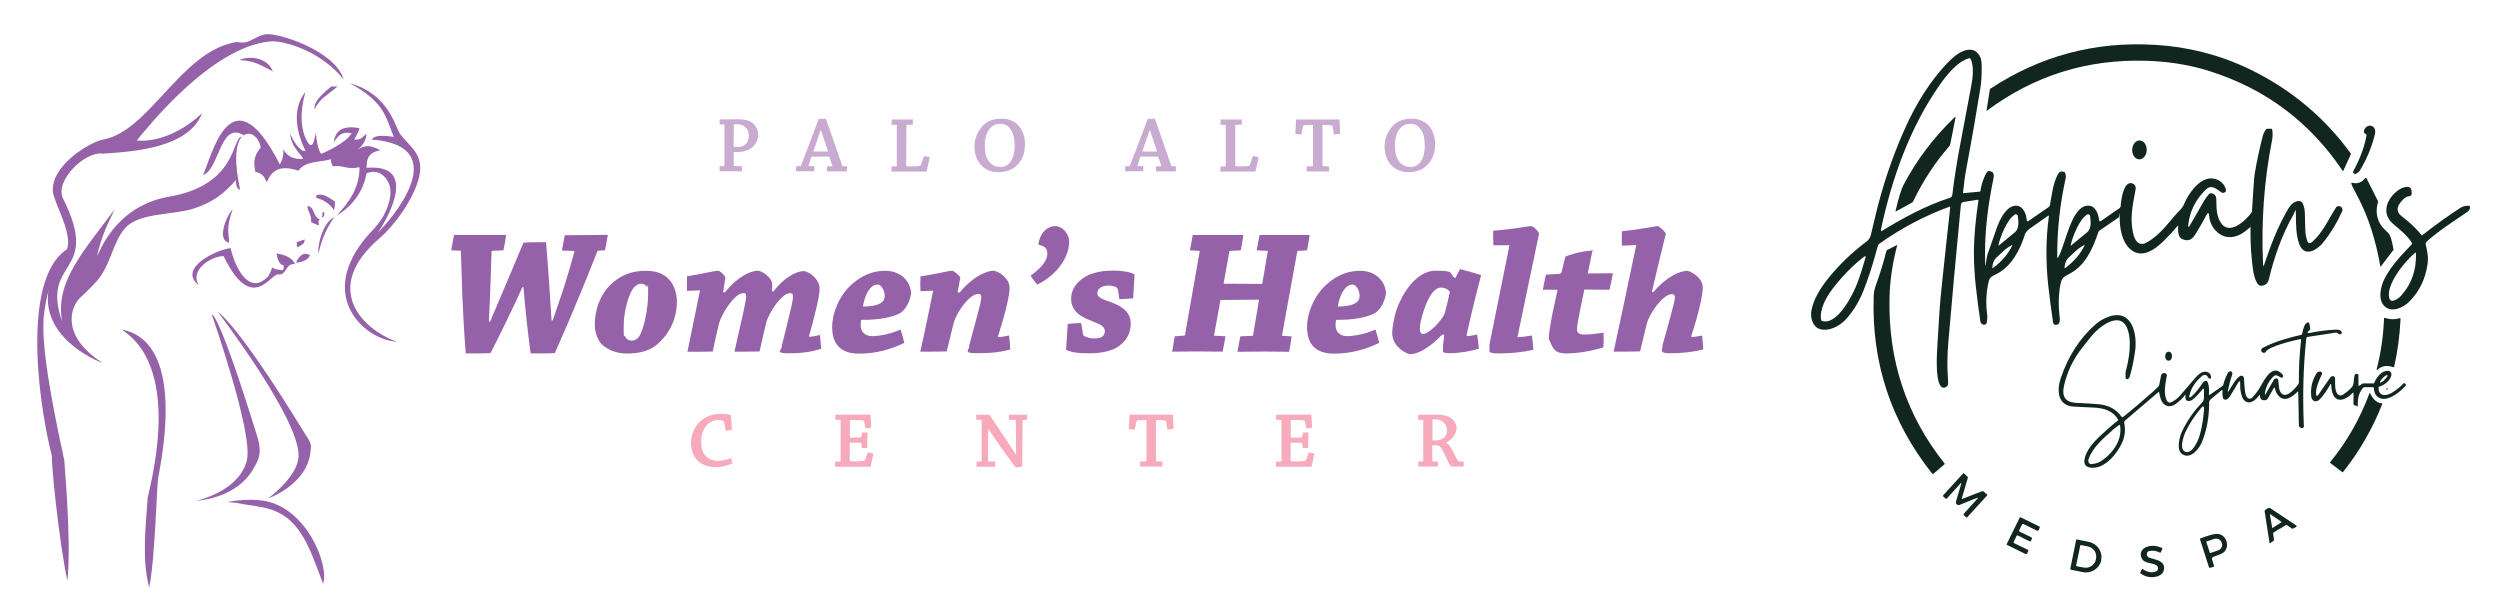 <?xml version="1.0" encoding="UTF-8"?>
<svg id="Layer_1" xmlns="http://www.w3.org/2000/svg" version="1.1" viewBox="0 0 2270 558">
  <!-- Generator: Adobe Illustrator 29.1.0, SVG Export Plug-In . SVG Version: 2.1.0 Build 142)  -->
  <defs>
    <style>
      .st0 {
        fill-rule: evenodd;
      }

      .st0, .st1 {
        fill: #9561a8;
      }

      .st2 {
        fill: #c9aad0;
      }

      .st3 {
        fill: #f7aabc;
      }

      .st4 {
        fill: #122620;
      }
    </style>
  </defs>
  <g>
    <path class="st4" d="M2127.5,155.2c0,.2-.2.2-.3,0-29.7-44.2-69.8-74.4-120.8-90.6-17.7-5.6-36.7-8.8-57.5-9.4-53.9-1.7-102.3,13.6-145.2,45.6h0l3.1-19.7c0-.3.2-.5.5-.6,45.2-29.7,94.8-43,148.8-39.8,35.6,2,68.8,11.7,99.4,28.8,31.9,17.7,58.1,41.1,79.1,70v.5l-7,15.3Z"/>
    <path class="st4" d="M2043.4,206.2c-5.6,4.7-10.8,8.8-18,9.1-10.8.5-18.9-9.7-19.5-19.4-.2-3-1.1-3.1-2.5-.5-3.3,6.1-6.7,12.2-10.5,18.1-3,4.7-7,5.9-12,3.3-3.3-1.7-3.4-7.8-3.1-11.4,0-.2,0-.3-.3-.3h-.3c-3,3.8-7.2,8.3-12.3,13.4-8,8-20.5,17.3-31.1,7.3-7.2-6.7-9.1-18.6-9.1-28s-.3-.8-.8-.5l-17.7,12.2c-.5.3-.8.8-.9,1.3-5.3,15.5-11.9,30.8-27.3,38.4-5,2.5-6.1,3.9-7.2,9.5-1.7,8.9-1.9,18.9-.5,30.3.3,2.8-.5,5.2-2,5.6l-.8.3c-1.4.5-2.8-.3-3.3-1.7v-.5c-1.6-10.2-3-21.3-4.4-33.6-2.3-21.4-2.2-42.3.6-62.8,0-.2,0-.3-.3-.5h-.3c-5.5,3.9-10.6,7.5-15.5,10.9-2.5,1.7-4.7,3.4-5.8,6.6-4.5,14.1-12.2,28.8-25.8,35.6-2.8,1.4-5.8,2.5-6.7,5.8-2.5,9.5-3.1,20-1.6,31.4.3,2.5,0,4.8-.6,7.3,0,.5-.5.9-.9,1.1-.9.5-1.7.5-2.8,0-.9-.5-1.7-1.4-1.9-2.5-3-20.6-6.1-43.4-5.9-64.1.2-13.8,1.6-29.1,4.1-45.6,0-.8-.2-1.1-.9-.9l-12.7,2c-1.3.2-2.2,1.3-2.3,2.5-4.4,44.8-8.1,86.4-11.4,124.8-1.1,12.2-1.1,24.1-.2,35.6.2,2.2,0,4.2-2.2,5.3-8.9,4.1-8.1-21.6-8.1-25.8s.8-16.6,2.2-38.9c.6-10.5,1.6-20.8,2.7-31.1,3.3-30.2,5.6-52.7,7.3-67.5,0-.6-.2-.9-.8-.6-22.5,8.3-43.8,19.5-63.8,33.8-.5.3-.9,1.3-1.4,2.8-4.5,16.7-8.9,30.2-13,40.2-4.2,10.3-9.7,19.1-16.4,26.1-5.3,5.6-15.3,10.9-23.4,8-6.3-2.2-8.3-10.5-7.3-16.3,1.9-10.8,8.6-21.1,15.2-29.4,10.2-12.7,21.9-23.9,35.3-33.9,1.7-1.3,3.1-3.6,3.6-5.9.8-3,2-8.8,4.1-17.2,6.4-27,15.2-53.1,26.3-78.1,10-22.7,24.4-46.7,42.7-64.2,6.9-6.7,20.5-14.5,26.4-1.4.6,1.4,1.1,4.5,1.1,9.2,0,7-.3,13.4-1.3,19.2-3,18.6-7,42.2-12.3,70.6-1.4,7-2.5,15-3.4,23.9q0,.3.3.3l15-1.4c.3,0,.5-.2.5-.5.8-5,2.2-10,4.5-14.7s3.4-3.8,6.1-2.7c.5.2.8.6,1.1,1.1.5,1.4.6,3,.2,4.8-5,23.9-7.7,46.7-7.7,68.4s.8,4.8,2.3.5c3.9-11.1,6.6-18.8,8.1-23.1,2.3-6.7,7.3-18.1,14.7-20.5,8.3-2.8,12.5,5.9,12.8,12.8,0,.5.5.9.9.9s.3,0,.5-.2l18.8-13c.5-.3.6-.8.8-1.3,1.7-8.9,2.7-19.7,7.2-28.1,1.4-2.7,3.4-3.3,5.9-2.2.5.2.8.6.9,1.1.5,1.7.6,3,.5,3.9-5.3,23.6-8,47.8-7.8,72.3,0,.9.2.9.8.2,6.6-10.9,11.7-46.6,27-47,6.9-.3,9.8,7.8,10.2,13.4,0,.5.5.8.8.8h.5l17.2-11.9c.6-.5,1.1-1.1,1.1-1.9.3-5,2.3-21.9,9.7-20.8,3.1.5,4.4,3.1,3.8,5.9-2.8,14.7-5.6,28-1.6,41.7,1.6,5.5,5.3,9.8,11.7,6.3,13.6-7.7,21.1-20.2,29.7-28.9,2.2-2.2,3.8-4.4,4.5-6.6,3.8-8.8,12.8-21.9,23.3-22.7,6.3-.5,12.3,3.4,14.2,9.2.8,2.2,0,3.4-1.9,3.9-.6,0-1.1,0-1.7-.3-4.8-3-9.1-8.1-14.8-2.3-8.9,8.9-14.1,19.2-15.5,31.1-.3,3,.2,3.3,1.7.6,5.6-9.7,9.8-17,12.7-22,1.3-2.2,2.8-4.2,4.7-6.3.3-.3.8-.5,1.3-.5,3.3.3,5,2.2,5,5.5.2,8.1,0,14.5,3.8,20.8,7.7,13.1,23.1-1.7,28.1-8.6.3-.5.5-.9.5-1.4,1.2-19.8,2-31.3,2.5-34.1,1.9-11.4,4.4-22.7,7.2-33.8.6-2.2,1.6-4.4,2.8-6.1.3-.5.9-.8,1.6-.8h3.4c.6,0,.9.3.9.8.5,3.3.5,6.7-.3,10.3-7.2,36.9-9.8,74.2-8,112,0,2,.5,2.2,1.1,0,6.1-18.1,11.3-31.7,20-47.5,2.7-4.8,5.6-9.7,11.4-10,1.4,0,2.8.8,3.4,2,1.2,2.7,2,5.6,2,8.9.5,12.8-.2,18.6,2.2,25.2.9,2.5,2.3,2.8,4.4,1.1,10-8.8,15.6-21.9,21.7-31.3.8-1.3,2.3-1.6,4.4-.8,0,0,.3.3.8.9.8,1.1.9,2.3.3,3.6-4.8,10.6-10.6,20-17.3,28.3-5.5,6.7-17,13.8-21.6,1.1-2.8-7.5-3-17.2-3-25.9s-.8-3.4-2.3-.6c-10.3,18-17.3,38-22.2,58.3-.9,4.2-3.6,6.3-7.8,6.1-.6,0-.9-.2-1.4-.6-4.7-4.2-5.6-16.4-6.3-22.7-1.1-10.6-1.4-20.8-1.2-30.5,0-.6-.3-.8-.8-.3h1.1ZM1708,208.5v1.1c0,.3.3.5.6.2,18.6-11.4,39.5-23,62.2-30.3,1.1-.3,1.7-1.4,2-3.1,1.4-12.5,3.9-28.9,7.8-49.1,5.3-28,8.4-44.2,9.2-48.8,1.6-8.1,2.7-18.3-.5-25-.3-.5-.6-.8-1.3-.6-10.9,2.8-21.1,16.1-27.3,25-26.7,38.4-43,84.4-52.8,130.5v.2ZM1815.3,222.6c4.5-3.6,9.2-7.5,14.1-11.6,4.2-3.4,3.4-9.7,2.8-14.8,0-1.1-1.1-1.7-2.2-1.6-.3,0-.5,0-.6.3-6.9,4.2-13,19.8-14.7,27.2-.2.9,0,1.1.8.5h-.2ZM1880.9,222.6c4.5-3.6,9.2-7.5,14.1-11.6,4.2-3.4,3.4-9.7,2.8-14.8,0-1.1-1.1-1.7-2.2-1.6-.3,0-.5,0-.6.3-6.9,4.2-13,19.8-14.7,27.2-.2.9,0,1.1.8.5h-.2ZM1826.7,222.7c-2.8,1.4-5.2,3.1-7.5,5.2-4.2,3.8-6.4,5.9-6.9,6.4-2,2.3-3.1,5.2-3.3,8.6,0,.6.2.8.8.3,7.5-5.5,13.3-12.2,17.3-20.2.3-.6,0-.6-.5-.5v.2ZM1892.3,222.7c-2.8,1.4-5.2,3.1-7.5,5.2-4.2,3.8-6.4,5.9-6.9,6.4-2,2.3-3.1,5.2-3.3,8.6,0,.6.2.8.8.3,7.5-5.5,13.3-12.2,17.3-20.2.3-.6,0-.6-.5-.5v.2ZM1694,233.8c0-.2.2-.3.2-.5,0-.3-.5-.6-.8-.6h-.3c-10.6,8.1-20.3,18-29.1,29.5-5.9,7.8-11.9,18.4-10.5,28.1,0,.5.5.9.9,1.1,14.1,4.4,28.4-24.5,32.2-34.7,2.7-7.3,5-14.8,7.2-22.5,0,0,0-.2.3-.5h-.2Z"/>
    <path class="st4" d="M1775,106.5c.5-.5.8-.5.6.3l-4.7,23.8c-.2.9-.6,1.9-1.3,2.5-13.1,15.2-23.8,31.7-32.3,49.5-.3.6-.8,1.1-1.3,1.4l-14.2,7.8c-.6.3-.8.2-.6-.5,2.8-11.9,5.2-19.4,6.9-22.8,12.2-23.4,28-44.1,46.9-62.2v.2Z"/>
    <path class="st4" d="M2148.6,122l-1.4-.9c-.6-.5-.9-1.3-.8-2,1.6-7.7,12.3-6.3,10,3-2.8,11.3-7.3,22.2-13.6,32.7-.6,1.1-1.9,2-3.6,3s-.6,0-1.2,0-1.4-.8-1.4-1.7,0-.5.2-.6c6.4-11.9,10.3-22.8,12-32.7,0-.3,0-.6-.3-.8l.2.2Z"/>
    <ellipse class="st4" cx="1942.6" cy="136.2" rx="8.6" ry="6.6" transform="translate(1759 2074.8) rotate(-88.6)"/>
    <path class="st4" d="M2135.6,165.9c4.7,1.3,8.6,0,11.9-4.1.3-.3.9-.5,1.2,0,0,0,.2.2.2.3l10.2,20.3c.3.5.3.9,0,1.6-2,7-1.2,13.6,2.2,19.5,1.9,3.1,4.7,5.6,7.5,8.4,2.3,2.3,3.8,10.8,4.5,14.5v.5l-11.7,15.3h-.2c-4.2-24.5-11.1-45.6-20.5-63.4-3.9-7.2-5.8-11.3-5.9-12,0-.6,0-.9.6-.8v-.2Z"/>
    <path class="st4" d="M2198.7,213.5c.2.2.5.3.8,0,11.6-9.1,23-17.3,34.4-24.7,2-1.3,4.4-2,6.9-2s1.9.8,1.9,1.9v.5c-.3,1.3-1.2,2.5-2.5,3.3-9.2,6.4-26.1,17-36.9,27-.6.6-.9,1.6-.8,2.3,1.6,6.4,2.7,12.5,1.6,18.9-2,12.8-7.3,23.8-16.1,32.8-5.8,6.1-17.8,11.6-24.1,3.1-4.5-5.9-2.2-16.4.9-22.8,6.1-12.3,15.2-21.6,25-31.9.3-.3.5-.9.2-1.4-4.7-7.5-11.4-12.2-17.7-17.8-10.6-9.7-4.4-23.3,5.6-30.2,2.2-1.6,4.7-2.5,7.3-2.8,2.5-.3,4.1.9,4.5,3.4v1.3c.6,2.3-.5,3.8-2.8,3.9-2.3.3-4.8,2.2-7.5,5.8-3.6,4.8-3.1,8.9,1.4,12.3,7.3,5.5,13.1,11.1,17.7,16.7l.2.3ZM2192.6,229.8c-9.2,7.7-26.9,29.4-23,41.4.5,1.4,2,2.3,3.4,1.9,3-.9,5.3-2.5,7.3-4.7,9.4-10.5,13.8-23.1,13.4-38,0-1.1-.5-1.3-1.2-.6h0Z"/>
    <path class="st4" d="M1722.6,222.9c-4.2,16.1-6.6,31.9-6.9,47.2-1.4,56.9,15.3,107.2,50,150.8.2.2.2.5,0,.6l-10.3,8.8c-.2.2-.6.2-.8,0h0c-37.5-47.2-55.3-100.9-53.3-161.1,0-3.4.8-6.9,1.9-10,3.8-10.3,6.9-20.5,9.5-30.8.2-.8.6-1.4,1.4-1.7l8.1-4.1c.3-.2.5,0,.5.3h-.2Z"/>
    <path class="st4" d="M1983.9,358.8c-2,2.8-4.8,5.3-8.1,7.8-5.3,4.1-11.1,2.5-13.6-3.6-.6-1.6-1.1-3.8-1.7-6.7,0-.5-.3-.6-.6-.3l-30.3,25.8c-.6.6-.9,1.4-.8,2.3,1.3,6.3.6,12.2-1.9,17.8-4.4,9.8-15.5,23.8-27.8,22.8-5.3-.3-7.3-3.1-6.3-8.1,1.6-7.7,7.8-14.7,13.1-19.8,5.8-5.5,11.4-10.5,17-14.8.3-.3.5-.8.2-1.1-4.5-8-12.8-10.3-21.7-10.8-12-.6-18.1-.9-18.3-.9-15.3-.8-15.5-15.2-11.9-25.9,6.6-19.5,16.9-35.8,31.1-48.4,3.8-3.4,8.1-5.9,13-7.5,20.8-6.9,25.5,16.3,23.4,31.3-1.3,8.8-2.8,16.6-5,23.6,0,.5-.3.8-.6,1.1-.8.9-1.6,1.1-2.3.8-.5-.3-.8-.6-.8-1.3-.2-2.8,0-4.7.2-5.9,2.8-10,6.1-27.8,1.1-39.4-6.9-15.6-25.5-.5-31.7,6.9-1.1,1.3-3.9,4.8-8.6,10.8-8.6,10.9-14.2,22.7-17,35.5-2,9.5,1.7,14.5,10.9,15,10.6.5,17.7.9,21.1,1.3,8.8.8,15.5,4.5,20.5,11.4.3.5.6.5,1.1.2,8-6.3,17.2-14.1,27.7-23.4,2.3-2.2,3.9-3.6,4.7-4.5.3-.3.5-.8.6-1.4l1.7-8.6c.2-1.1,1.3-2,2.5-2h.8c1.1,0,1.9.8,1.9,1.9v.3c-1.4,8.4-3.3,15.8,0,22.8.8,1.6,2.7,2.2,4.1,1.4h0c2.8-1.4,5.5-3.4,7.7-5.8,2.5-2.8,7.2-8.3,14.1-16.4,3.1-3.6,6.1-5.5,8.9-5.5s5.6,1.9,5.3,5.5c0,.6-.5.9-1.1.9s-.5,0-.6-.3c-.8-.6-1.3-1.1-1.3-1.4-.6-1.6-2.5-2.2-4.2-1.4-.3,0-.6.3-.9.6-5.9,5-9.7,10.6-11.3,16.9-.8,3,0,3.4,2.2,1.3,3.3-3.1,6.6-7.2,9.8-12.2.2-.3.5-.5.8-.8,1.9-1.4,3.1-1.1,3.8.9.9,2.8,1.3,6.3.9,10.6,0,.2,0,.5.3.5h.3l11.6-8c.5-.3.8-.8.9-1.4.9-3.6,2.2-6.9,3.8-10,.9-1.7,1.9-2.3,3-2s1.6,1.6,1.3,2.8h0c-1.9,5.6-3.1,10.5-3.9,14.4-.3,1.7,0,1.9.9.3,2.5-3.8,6.4-11.4,10.2-13.3,1.1-.6,2.5-.2,3.1.9,0,.3.2.6.3.9.6,7.7.5,14.8,3,17.8,1.1,1.3,3,1.4,4.2.3h0c1.9-1.9,3.8-4.1,5.5-6.6,4.5-6.4,12-26.1,22.2-14.8.6.8.8,1.4.6,2.2-.2.6-.8.9-1.4.8h-.3l-3.1-1.7c-1.2-.8-2.8-.5-3.8.5-4.2,4.1-6.9,9.1-7.8,15-.3,2,0,2.2,1.1.3l7-12.3c.3-.5.6-.8,1.1-.9,1.9-.6,2.8,0,3,2.3.3,4.2.6,7,1.2,8.4,3.9,10.2,14.1-1.6,16.9-5.8.3-.5.5-.9.5-1.4-.2-12.2.5-25,2-38.6,0-.6-.2-.8-.8-.8-6.1,1.3-28.8,6.6-31.3,11.6-.2.5-.6.6-1.1.8-.9,0-1.7,0-2-.3-1.1-.8-1.4-2.2-.6-3.3.2-.3.5-.6.9-.8,10.9-5.8,23.3-9.1,35-11.9.5,0,.9-.5.9-.9.6-3.1,2-10.6,5.6-10.3.6,0,.9.5.9.9l.8,4.8c0,.6,0,1.1-.6,1.4-.8.5-1.1.8-1.2.9-1.1,1.4-.8,1.9.9,1.6,8.3-1.7,16.4-2.8,24.7-3.1,2.5,0,4.2.6,4.8,2.3.2.5,0,.9-.3,1.4-.8.9-2,.8-3.4-.5-.5-.3-.9-.5-1.6-.5l-25.5,3.9c-.8,0-1.4.8-1.4,1.6-2.7,24.8-3.4,51.4-2.2,79.4,0,1.4-.6,2-2,1.7h-.3c-1.2-.3-2.2-1.3-2.2-2.2l-.6-30.6c0-.5-.2-.5-.5-.2-5.2,5-12.2,10.3-18,3.1-1.4-1.7-2.3-3.9-2.7-6.3,0-.3-.3-.5-.6-.5s-.3,0-.3.3l-5.8,10c-.3.5-.9.9-1.6,1.1-3.4.6-5.3-.6-5.2-4.1,0-.6-.2-.8-.6-.3-2.3,2.7-3.8,4.2-4.4,4.5-4.5,3.6-9.4,2.2-11.3-3.1-1.4-4.1-1.9-7.8-1.7-11.1.2-3.8-.6-4.1-2.5-.8,0,.3-2.3,4.1-6.7,11.3-.9,1.4-1.9,2.5-3.1,3-1.3.6-2.8,0-3.4-1.3v-.5c-.5-2.2-.6-4.2-.3-6.1,0-.3,0-.5-.5-.6h-.3l-10,8.4c-.9.8-1.4,1.9-1.4,3.1,0,12.8-2,24.7-6.6,35.8-2.5,6.3-10.8,16.4-18.3,10.5-5-3.9-2-15.3.2-20,4.7-10,10.8-18.8,18-26.1,1.4-1.4,2-3.1,2-5v-6.4c0-1.9-.6-2-1.7-.6-5.2,6.4-8.8,9.8-11.3,10.2-2.5.3-3.8-.8-3.8-3.3v-1.6c0-.9-.3-.9-.8-.3h.3ZM1984.4,410.2c5.9,2.3,11.3-9.5,12.7-14.2,2.2-7.2,3.4-15,4.1-23.6.2-2,0-3.1-.5-3.4-.5-.2-1.4.5-2.7,2.2-5.5,6.7-9.8,13.3-13.1,20-2.2,4.4-6.6,16.7-.6,19.1h.2ZM1918.1,390.7c-8.9,7.8-18.1,15.8-21.7,26.3-.6,1.9-.2,3.3,1.4,4.2.5.3,1.4.3,2.8,0,3-.3,5.8-1.4,8.3-3.3,10.2-7,18.3-19.1,16.1-31.6,0-.3-.3-.5-.6-.5h-.2c-1.9,1.4-3.9,3-6.1,4.7v.2Z"/>
    <path class="st4" d="M2173,333.4c-5.5-2-10.2-1.3-14.2,2.3-.2.2-.6.2-.8,0,0,0-.2-.3,0-.5,3.9-15,6.1-30.3,6.7-45.9,0-.6.3-.8.9-.6,4.4,1.4,8.8,1.6,13,.3.8-.2,1.1,0,1.1.8-.8,15.8-2.8,30.2-5.8,43.1,0,.5-.3.6-.8.5h-.2Z"/>
    <ellipse class="st4" cx="1969" cy="323.4" rx="4.1" ry="3.1" transform="translate(1584 2281.3) rotate(-88.2)"/>
    <path class="st4" d="M2142.3,350.2l2.3-1.6c.5-.3.9-.5,1.6-.5h8.8c.5,0,.8-.2.9-.6,2-5,6.6-11.3,12.8-10.8,1.4,0,2.5,1.3,2.7,2.7.3,5.5-6.3,10.2-10.9,11.6-.6,0-.8.5-.8,1.1,0,8.3,7.2,7.5,12.2,4.5,4.1-2.5,7.5-5.3,10.5-8.4.3-.5.8-.5,1.2,0l.5.3c.5.3.6,1.1.3,1.6h0c-4.7,5.3-14.2,13.4-21.7,11.9-4.5-.9-6.9-4.1-7.2-9.5,0-.6-.3-.9-.9-.9h-8c-.3,0-.8.2-.9.5-3.3,3.8-4.8,8.3-4.8,14.1s-.6,1.7-1.9,2h-.9c-.6-.2-1.1-.8-1.1-1.4v-9.7c0-.8-.3-.9-.8-.3-9.7,9.8-18.9,8.3-19.4-7,0-1.4-.5-1.6-1.1-.3-2.8,4.7-5.6,9.4-9.4,13.1-3.3,3.3-7.2,1.9-7.7-2.7-.8-7.5.8-14.4,4.8-20.9.6-1.1,1.6-1.6,2.8-1.6h.6c.9,0,1.7.8,1.7,1.7s0,.5-.2.8c-2.5,5.2-5.8,12.7-5.3,17.8.2,2.2.9,2.3,2.2.6l10.9-15.8c.2-.3.5-.5.8-.6,2.3-.9,3.4,0,3.4,2.5,0,3.9-.5,10.3,2.2,13.4,1.2,1.4,3.3,1.7,4.8.6,2.7-1.7,9.4-6.4,9.7-10.2.2-3,.5-5.3.9-7.3.2-.9.8-1.4,1.7-1.4h.5c.8,0,1.4.6,1.4,1.4h0v8.8c0,.6.3.8.8.5l-.2.2ZM2161.1,347.3c.5.5,2.3-.6,4.1-2.5,1.9-1.9,3-3.6,2.5-4.1s-2.3.6-4.1,2.5c-1.9,1.9-3,3.6-2.5,4.1Z"/>
    <path class="st4" d="M2167.6,352.6c.6-.3.8,0,.5.5-.2.3-.3.5-.6.6-.8.5-1.1.3-.6-.5,0-.2.3-.3.8-.6Z"/>
    <path class="st4" d="M2161.9,366.2h.5c.8,0,.9.3.6.9-8.8,22.2-20.6,42.8-35.6,61.6-.2.2-.5.3-.6,0l-10.9-8.3c-.3-.2-.3-.6,0-.9h0c15.2-18.6,27-39.4,35.5-62.2.3-.6.5-.6.8,0,2.5,5.2,5.6,8.1,9.4,8.8h.6l-.2.2Z"/>
    <path class="st4" d="M1781.5,452.9s.3.2.6,0c10.8-4.2,16.6-6.6,17.3-6.7.8-.3,1.3-.3,1.6,0l3.1,2.7c.5.5.5.8,0,1.2l-17.7,19.4c-.3.5-.9.5-1.4,0h0l-1.7-1.6c-.5-.5-.5-1.1,0-1.6l12.3-13.6c.6-.8.6-.9-.3-.6-.5,0-5.8,2.2-15.9,6.3-.5.2-.9.3-1.3.2-.5,0-.8-.3-1.3-.6-.5-.3-.6-.8-.8-1.2v-1.2c3.1-10.5,4.7-15.9,4.8-16.4.2-.9,0-.9-.6-.3l-12.3,13.6c-.5.5-1.1.5-1.6,0l-1.7-1.6c-.5-.3-.5-.9,0-1.4h0l17.7-19.4c.5-.5.9-.5,1.3,0l3,2.8c.3.3.3.8,0,1.6-.2.8-1.9,6.7-5.2,17.8v.8Z"/>
    <path class="st4" d="M2069.8,480.1c-2.8,1.7-4.5,3-5.3,3.4-.5.3-.6.8-.5,1.2l.8,5.2c0,.5,0,.9-.5,1.2l-2.7,1.9c-.3.2-.8,0-.9,0v-.3l-4.4-28.3c0-.6,0-.9.5-1.4.5-.3.9-.6,1.4-.9s.9-.6,1.6-.8c.5-.3.9-.2,1.4,0l23.9,15.9c.3.2.3.6.2.9l-.2.2-2.8,1.6c-.5.3-.9.3-1.2,0l-4.4-3c-.5-.3-.9-.3-1.4,0-.8.5-2.5,1.6-5.3,3.3l-.2-.2ZM2062.8,478.8c0,.3.3.5.6.5h.2l7.8-5c.2,0,.3-.5,0-.6h0l-9.7-6.6h-.6v.3l2,11.6-.3-.2Z"/>
    <path class="st4" d="M1844.7,489.9c-.3.6-.5.9-.5,1.1-.3.5-.8.6-1.4.5l-10.6-5.3c-.5-.2-.8,0-1.1.3l-2.7,5.5c-.2.3,0,.8.3,1.1h0l12.5,6.1c.5.3.6.6.5,1.2l-1.1,2.2c-.3.6-.6.6-1.3.5l-16.9-8.3c-.3,0-.5-.5-.3-.8.9-1.9,2.8-5.8,5.9-12s5-10.3,5.9-12c0-.3.5-.5.8-.3l16.9,8.3c.6.3.6.6.5,1.2l-1.1,2.2c-.3.6-.6.6-1.3.5l-12.5-6.1c-.3-.2-.8,0-1.1.3h0l-2.7,5.5c-.2.5,0,.8.3,1.1l10.8,5.2c.5.3.6.6.5,1.2,0,0-.2.5-.5,1.1v-.2Z"/>
    <path class="st4" d="M2008.4,507.6l1.9,5.9c.2.6,0,1.1-.6,1.2l-2.7.8c-.6.2-1.1,0-1.3-.6l-8.1-25.2c0-.3,0-.8.5-.9,4.2-1.4,12.2-4.7,16.6-3.9,7.5,1.6,10.3,12.3,3.9,17-.8.6-2.5,1.4-4.8,2.2-2.7.9-4.4,1.6-5,2.2-.5.3-.5.6-.3,1.1v.2ZM2003.4,492.3l3.1,9.5c0,.3.3.5.6.3h0l6.6-2.2c3-.9,4.7-3.9,3.8-6.6h0l-.3-.8c-.9-2.7-3.9-4.1-6.9-3.1h0l-6.6,2.2c-.3,0-.5.3-.3.6Z"/>
    <path class="st4" d="M1885,490.4c0-.3.5-.6.8-.6l10.8,2.2c7.7,1.6,12.7,8.8,11.3,16.1v.9c-1.7,7.3-9.1,12-16.7,10.5h0l-10.8-2.2c-.3,0-.6-.5-.6-.8h0l5.3-26.1ZM1888.9,495.4l-3.8,18.1c0,.3,0,.6.5.6l6.1,1.2c5.3,1.1,10.3-2.2,11.4-7.3h0v-.6c1.3-5.2-2.2-10.2-7.5-11.3l-6.1-1.2c-.3,0-.6,0-.6.5h0Z"/>
    <path class="st4" d="M1949.4,504.3c.5,1.1,1.3,1.9,2.7,2.3,5.6,1.7,13.9,2.7,12.8,10.3-.5,3.3-2.5,5.3-5.9,6.4-5.3,1.6-10.5.8-15.2-2.5-.5-.3-.5-.8-.3-1.2l1.3-2.7c.2-.3.5-.5.8-.3h0c3.3,2.8,8.9,4.1,12.5,2,1.3-.8,1.7-2.3,1.3-3.6-2.2-4.7-11.7-2.3-14.5-7.7-2.7-4.8-.2-9.4,4.8-10.9,4.4-1.4,8.9-.9,13.4,1.2.5.2.5.6.3.9l-1.4,3c-.2.3-.6.5-.9.3h0c-3.1-1.7-6.4-2.2-9.8-1.4-1.4.3-2.3,1.9-1.9,3.3v.3l.2.2Z"/>
  </g>
  <g>
    <path class="st0" d="M285.6,99.4c4.1-9.8,13.5-14.3,20.9-20.9h-5.6c-6.1,4.9-16.8,13.6-15.2,20.9ZM287.2,177.3v2.4c7.3,1.8,12.5,5.7,16,11.2.8-2.1,1-4.9.8-8-4.5-2.6-10.1-8-16.9-5.6h0ZM289.6,204.6c0-3.5-1.2-3.7.8-5.6-6.3-1.5-4.3-11.2-11.2-12,0,5.9,4.2,7.6,3.2,14.4,2,1.4,4.5,2.5,7.2,3.2h0ZM208,220.3c0-8.8-3.2-12.1,3.2-30.1-4.9,4.4-15.1,27.9-3.2,30.1ZM292.8,192.5c.1,2,.1,3.9-.8,4.8,2.3.8,4-5.2.8-4.8ZM276.7,217.4c-2.4.8-4.8,1.6-7.2,2.4-.1,2-.1,3.9.8,4.8,2.7-1.9,6.4-2.7,6.4-7.2h0ZM268.7,238.4c4.2.1,11.1-2.1,12.8-6.6-5.1-3.2-9.2-.7-12.8,6.6ZM214.1,163.6c.2,4,.6,7.9,4,8.8-2.4-11-7.5-37.2,1.4-48.4-9.2,1.1-3.7,44.5-67.2,54.8-48.3,9.1-62,50.7-64.2,53.8,3.8-17.8,9.9-29.7,16-42.5-28.9,38.9-54.5,66.4-47.6,102.1-20.4-57.7,35.9-41.7.8-111.8-8-16.1,19.7-43.4,36.4-40.9,29.9-2,77.7-5.5,89.9-36.9-19.9,19.2-43.9,26.8-59.4,24.9,8.2-9.7,66.8-84.9,121.2-89.9,12.1-1.1,46.2,8.8,66.6,34.5-7.6-26.3-60.7-43-71.4-40.9-6.4,1.2-11.9,5.9-17.7,7.2-3.6.8-6.4-.6-9.6,0-49.4,9.1-77.9,80.8-119.6,88.3-11.4,2.1-46.2,22.3-45.8,46.2.2,10.7,21.2,42.8,11.3,56.5-49.7,69,33.6,100.6,33.8,100-38-24.3-29.5-51-19.4-59.9,4.6-4.1,9.4-9,13.7-13.6,13.2-14.5,15-36.3,26.5-49,12.9-14.2,43.8-11.4,62.6-17.7,16-5.3,26.5-12.7,37.7-25.7h0ZM217.3,54.5c9,.9,12.9.4,30.5,10.4-5-12.9-21.5-14.5-30.5-10.4ZM362.6,120.3c-3.8-5.7-10.4-35.4-44.9-44.6,33.5,17.5,33.3,34.5,40,48.6-5.8-.8-17.6-2.6-20.1,2.4,77.5,6,14.2,76.5,5.6,84.3,8.8-12.4,37.3-62.8-10.4-58.6.6-3-1.7-13.8,12.7-15.9-11-6-14.9-3.7-20.7-.9,5.8-4.3,7.6-9,7.9-14.2-4.5,3.9-4.5,5.5-11.1,5.4,1.6-3.4,4-6.7,4.8-10.4-14.9-2.8-22.1,1.9-23.3,12.8,4.2-6.2,6.6-9.9,16.2-8.3-4.5,8.4-22.6,16.7-27.5,18.8-3.1-2.6-4.6-13.8-5-19-2,8.6-2.4,11.8-5.4,10.9-3.8-3.4-12.4-19.5-4-48.2-16.3,20.6-2.9,47.2,0,53.8-5.5.7-11.4-10.1-13.9-15.6,1,13.3,12.2,20.1,11.5,22.8-6.7,0-13.2-.8-17.9-8.9,1,4.4-1.1,10.8-3,13.8-45-88.3-62.7-3.8-69.8,9.6,15-4.8,15.5-49.4,36.9-36.1,8.9-5.2,15.2,5.9,15.5,11.2-7.6,9.4-5.8,14.6-5,21.8,5,1.7,7.7,2.6,10.4,9.6,1.7-2,5.3-18.7,28.9-10.4,6.2-9,18.4-7.4,29.7-10.4-.5,3.1.7,4.7,1.6,6.4,9.8-1.4,12.4,3.5,24.1.8.4,18.9-10.6,33.2-20.9,44.1,20.4-12.2,25.9-29.9,27.3-38.5,12.2-5.4,21.5,5.9,21.7,16.1.2,12.7-6.9,25.9-15.2,34.5-55,56.5-11,100,20.9,102.3-32.4-11.8-67.5-49-16.1-93.5,14.6-12.6,30.8-35.2,36.1-54.6,6.2-22.8-9.9-30-17.7-41.7h0ZM289.1,230.3c2.4-9.6,5-19.4,14.2-32.9-9.5,4.3-15.1,23.5-14.2,32.9ZM251.1,230.2c.7,4.8,2.9,11,6.4,10.4,0,2.1.5,4.7-1.6,4.8-2.4-1.1-5.3.2-8.7-2.6-1,2.5-1.5,4.5-3.5,7.9-18.1,19.2-30.8-9.6-34.3-25.4-12.5,1.3-48.6,18.2-28.9,33.7-8.5-13.3,10.4-26.2,22.5-26.5,26.9,55.7,44.3,12.1,50.6,16.9,7.3-.7,5.6-10.5,14.4-9.6-2.9-5.9-9.1-8.5-16.9-9.6h0Z"/>
    <path class="st0" d="M192.2,285.7s4.9-7.1,41.3,110.3c5,16.2,1.1,21.9-4.1,30.7-15.6,26.4-51.2,28-51.2,28,0,0,39.1-8.3,46-36.9,5.9-24.5-31.9-132.1-31.9-132.1h0Z"/>
    <path class="st0" d="M198.1,283.4s17.4,10.4,76.5,106.7c7.7,12.6,8.2,11.4,7.5,19-2.6,31.1-38.8,43.5-38.8,43.5,0,0,27.1-19.3,27.8-38.4,1.3-33.4-73.1-130.7-73.1-130.7h0Z"/>
    <path class="st0" d="M135.5,533.4c-6.9-25.7-3.1-55.5-1.5-80.2-1-2.4,35-116.2-23.6-154,63.2,11.9,32.4,133.8,33.2,135.6-1.3,5.2-2.6,71.3-8.1,98.6h0Z"/>
    <path class="st0" d="M61.2,527.4c4-37.7-3.4-112.1-2.7-108.8-11.3-52.3-22.5-109.3-18.2-135.9,2.2-13.8,3.7-25.4,12-29.6-.3-15.3,9.3-16.3,11.2-28.3-42.9,22.4-30.7,132.6-16.3,189.7-1,2.3,5.9,74.9,14,112.9h0Z"/>
    <path class="st0" d="M234.6,460c36.8,5.1,45.1,34,58.8,70.1,5.8-17.5-15.8-70.1-54.7-75.5-6.4-.9-17.6-1.6-32.8,1.3,13,.6,4.3.6,28.8,4h0Z"/>
  </g>
  <g>
    <path class="st2" d="M653.4,113.1c0-1.5,0-3.1,0-4.6,4.1,0,9.4-.2,14.3-.2s7.5,0,11.3,1.2c6,1.8,9.5,7.4,9.5,12.9s-3.9,11.5-8.9,13.6c-2.9,1.4-7,2-10.2,2s-2.6,0-3.2,0v12.8c0,0,7.4.1,7.4.1,0,1.4,0,3.1,0,4.6h-20.2c0-1.4,0-3.1,0-4.5l4.1-.2c.2,0,.3-.1.3-.3v-37.4l-4.6-.2h0ZM666.3,132.9c.2.6,1.7.6,3.3.6,2.4,0,4.9-.6,6.5-1.9,2.7-1.8,3.8-5,3.8-8.4,0-6.5-4.2-10.4-10.5-10.4s-2.7,0-3.1.2l-.2,19.9Z"/>
    <path class="st2" d="M726.9,150.9c.2,0,.4-.1.4-.4,4.8-12.4,11.4-30.1,16.1-42.5,1,0,3.3-.2,6.5-.2,4.6,12.7,10.6,30.5,15,43.1h4.1c0,1.7,0,3.2,0,4.7h-18.1c0-1.5,0-3.1,0-4.5l4.8-.2c.1,0,.3-.2.1-.4-.8-2.4-1.9-5.7-2.8-8,0-.2-.2-.3-.4-.3h-15.8c-.9,2.8-2,6-2.8,8.6h5.4c0,1.7,0,3.2,0,4.7h-16.5c0-1.5,0-3.1,0-4.5l3.7-.2h0ZM745.1,118.3c-2.1,6-4.5,13.1-6.5,18.9,0,.3,0,.4.2.4h13.1c-2-5.8-4.4-13.1-6.4-19.4h-.4Z"/>
    <path class="st2" d="M809.5,113.1c0-1.4,0-3.1.2-4.6h19.2c0,1.4,0,3.1-.1,4.7l-5.6.2c-.1,0-.2,0-.2.3l-.2,35.9c0,1.3,0,1.5,3.2,1.5,5.8,0,8.1-.2,9.2-.4.6-.2,1-.6,1.2-1.4l2.6-7.6c1.8.3,3.6.6,5.2,1.1-.8,4.1-1.9,8.8-2.9,13-3.5,0-12.7,0-22.6,0s-6.5,0-9.2,0c0-1.5,0-3.1.1-4.6l4.4-.2c.2,0,.3-.1.3-.3v-37.3l-4.8-.2h0Z"/>
    <path class="st2" d="M906.6,156.4c-6.4,0-11.8-2.4-15.3-6-4.2-4.3-6.5-10.2-6.5-17.9s4.7-17,10.4-20.8c4.4-2.8,8.9-4,14.1-4s8.7,1.2,12.4,3.6c5.4,3.6,9,11,9,19.4s-2.5,14.7-7.5,19.6c-4.1,3.9-9.3,6-16.4,6h0,0ZM908,151.7c3.4,0,6.5-1.1,8.8-3.9,2.7-3.3,4.5-8.3,4.5-15.5s-1.5-11.9-4.2-15.5c-2.2-3-5.2-4.4-8.9-4.4s-6.5,1.2-8.7,3.5c-2.9,2.9-5.3,8.3-5.3,15.9s1.3,12.2,4.6,15.8c2.5,2.8,5.8,4,9.2,4h0Z"/>
    <path class="st2" d="M1025.6,150.9c.2,0,.4-.1.4-.4,4.8-12.4,11.4-30.1,16.1-42.5,1,0,3.3-.2,6.5-.2,4.6,12.7,10.6,30.5,15,43.1h4.1c0,1.7,0,3.2,0,4.7h-18.1c0-1.5,0-3.1,0-4.5l4.8-.2c.1,0,.3-.2.1-.4-.8-2.4-1.9-5.7-2.8-8,0-.2-.2-.3-.4-.3h-15.8c-.9,2.8-2,6-2.8,8.6h5.4c0,1.7,0,3.2,0,4.7h-16.5c0-1.5,0-3.1,0-4.5l3.7-.2h0ZM1043.8,118.3c-2.1,6-4.5,13.1-6.5,18.9,0,.3,0,.4.2.4h13.1c-2-5.8-4.4-13.1-6.4-19.4h-.4Z"/>
    <path class="st2" d="M1108.2,113.1c0-1.4,0-3.1.2-4.6h19.2c0,1.4,0,3.1-.2,4.7l-5.6.2c-.1,0-.2,0-.2.3v35.9c-.1,1.3,0,1.5,3,1.5,5.8,0,8.1-.2,9.2-.4.6-.2,1-.6,1.2-1.4l2.6-7.6c1.8.3,3.6.6,5.2,1.1-.8,4.1-1.9,8.8-2.9,13-3.5,0-12.7,0-22.6,0s-6.5,0-9.2,0c0-1.5,0-3.1.2-4.6l4.4-.2c.2,0,.3-.1.3-.3v-37.3l-4.8-.2h0Z"/>
    <path class="st2" d="M1191.9,150.9c.2,0,.3-.1.3-.3v-37.2c-4.8,0-6.2.2-7.6.3-1.2.1-1.5.7-1.7,1.4l-1.2,7c-1.8-.1-3.8-.3-5.6-.5.3-4.4.5-8.8.8-13.1,1.4,0,4,0,6.8,0h13.2c2.2,0,11,0,12.8,0h6.5c.3,4.3.5,8.6.7,13-1.7.2-3.8.4-5.7.6l-1.1-7c-.2-.8-.4-1.2-1.7-1.3-1.4-.2-2.6-.4-7.6-.4v37.5c-.1,0,5.9.2,5.9.2,0,1.4,0,3.1,0,4.6-2.8,0-6.7,0-10,0s-7,0-10.2,0c0-1.5,0-3.1,0-4.6l5.4-.2Z"/>
    <path class="st2" d="M1279,156.4c-6.4,0-11.8-2.4-15.3-6-4.2-4.3-6.5-10.2-6.5-17.9s4.7-17,10.4-20.8c4.4-2.8,8.9-4,14.1-4s8.7,1.2,12.4,3.6c5.4,3.6,9,11,9,19.4s-2.5,14.7-7.6,19.6c-4.1,3.9-9.3,6-16.4,6h0,0ZM1280.4,151.7c3.4,0,6.5-1.1,8.8-3.9,2.7-3.3,4.5-8.3,4.5-15.5s-1.4-11.9-4.2-15.5c-2.2-3-5.2-4.4-8.9-4.4s-6.5,1.2-8.7,3.5c-2.9,2.9-5.3,8.3-5.3,15.9s1.3,12.2,4.6,15.8c2.5,2.8,5.8,4,9.2,4h0Z"/>
  </g>
  <g>
    <path class="st1" d="M446.4,227.8c-.3,8.8-.8,19.6-1,28.2-.3,12.1-1,23.8-1.5,36h1.1c5.7-13.2,24.8-58.4,30.3-71.6,2.9-.5,15.8-.5,20.5-.5,1.3,14.2,4.1,54.9,5,71.1h1c3.8-10.8,7.2-21,9.8-28.7,2.9-9,7-22.8,9.9-33.4.2-.6-.2-1-.7-1.1l-10.6-.3c.8-4.6,1.8-9.6,2.6-13.9,7.8,0,16.8-.2,25.4-.2s9.8-.2,13.7-.2c-.7,4.4-1.6,9.6-2.6,14l-6.7.5c-5.9,15-11.1,27.9-16.6,41.1-6.7,16.3-14.7,34.9-22.2,51.8-2.6.3-11.4.3-22,.3-2.6-19.7-4.9-40.3-6.5-60.1h-1c-10.3,22.8-20.4,43.2-28.9,59.8-2.9.3-13.5.3-22.5.3-1.5-18.8-2.3-35-3.1-52.3-.5-12.9-.8-26.7-1.3-40.4,0-.3-.5-.6-.8-.6l-8-.3c.8-4.6,1.6-9.4,2.5-13.9h47.4c-.6,4.4-1.5,9.4-2.5,13.9l-11.1.5h0Z"/>
    <path class="st1" d="M614.6,274.4c0,17.1-8.8,31.1-18.9,39.1-6.5,5-14.7,7.5-26.6,7.5s-20.5-5.5-24-9.9c-2-2.5-5-9.1-5-15.8,0-17.6,7.2-31,16.5-38.8,7.8-6.7,17-10.6,29.7-10.6s18.8,4.4,23.2,10.3c1.8,2.6,5.2,9.3,5.2,18.1v.2h0ZM573.5,309.3c2.5,0,5.4-1.1,7.5-4.9,3.1-5,7.5-22.7,7.5-37.5s-.3-4.9-1.3-6.5c-.8-1.5-2.4-2.8-4.6-2.8s-4.7.8-7.2,3.6c-4.4,5.2-9.1,21.2-9.1,35s.3,6.7,1.1,9.1c.7,1.8,2.8,3.9,5.9,3.9h.2,0Z"/>
    <path class="st1" d="M623.8,264.1c0-4.4-.2-8.8,0-13.2,12.5-2,25.9-5.1,27.9-5.1s5,2.8,7,5.9c-.5,3.6-1.3,8.8-2.1,13.5l1.6.3c12.2-15.3,24.3-19.6,29.8-19.7,4.6.5,9.6,4.6,12.1,8.6.8,1.3,1.1,3.4,1.1,4.6s-.2,3.4-.3,5.4l1.3.3c11.6-15,22.7-18.4,27.5-18.6,4.2.5,10.1,4.4,13.2,10.3.8,1.6,1.3,3.6,1.3,5.7,0,6.5-3.8,22.5-9.5,42.7-.3.5,0,1,.5,1,1.6,0,5.4-.6,9.3-1.6.5,4.2.8,8.3,1.1,12.5-7.5,2.4-16,4.1-29.8,4.1s-4.7-3.6-6-6.9c2.5-9,5.5-22.2,6.8-27.2.8-3.4,3.4-13.4,3.4-17.1s-1.1-3.3-3.1-3.3c-7,0-18.9,17.3-21.3,27.2-2,8.3-4.1,17.3-5.9,25.6-7.7.2-15.3.2-22.8.2,2.1-9.1,5.7-25.4,7-31.1,1-4.4,3.6-15.8,3.6-19.1s-1.1-2.9-2.8-2.9c-7.5,0-19.6,18.4-22,28.2-1.8,6.9-4.1,17.8-5.5,24.8-7.7.2-15.3.2-23,.2,2.8-13.7,8.6-41.6,11.4-55.8l-11.9.5h0Z"/>
    <path class="st1" d="M755.6,296.9c0-12.2,5.9-28,17.9-38.8,10.8-9.6,21.2-12.2,30.2-12.2,15.8,0,23.2,11.1,23.6,20.4-1,7.3-5,14.8-9.8,17.9-7.8,4.1-19.7,6.4-35.5,6.2-.5,1.8-.5,3.9-.5,5.2,0,5.5,3.9,9.6,10.1,9.6s16-1.5,26.1-6c1.3,4.1,2.4,8,3.4,12.1-11.1,5.4-24.6,9.8-41.2,9.8s-24.3-8.8-24.3-24v-.2h0ZM796.7,258.4c-2.3,0-4.2.8-6.7,3.6-2.6,3.1-4.9,7.7-6.5,16.3,5.5,0,11.2-.5,15.7-2.8,2.6-1.5,4.1-3.3,4.1-7s-2.5-10.1-6.4-10.1h-.2Z"/>
    <path class="st1" d="M835.8,264.4c-.2-4.6-.2-9,0-13.4,12.2-1.8,26.6-5.2,28.4-5.2s6.2,3.6,7.8,6.2c-.7,3.4-1.5,8.3-2.5,13.4l1.8.3c11.9-14.5,24.1-19.7,30.7-19.9,4.4.6,9.9,4.2,13.2,9.6,1,1.8,1.5,4.4,1.5,6.2,0,6.5-3.6,22.2-10.3,43.2-.3.8-.2,1.3.5,1.3,1.6,0,5.7-.6,9.3-1.5.5,4.2,1,8.5,1.1,12.7-7.2,2.1-15.8,3.4-30.2,3.4s-5.7-3.6-7.2-6.5c2.3-9,6.4-23.5,7.5-27.9.8-3.4,3.6-12.7,3.6-16.1s-1.3-3.3-2.9-3.3c-7.5,0-19.7,16.3-22.3,26.9-1.6,6.4-4.7,18.9-6.2,25.3-8.2.2-15.8.2-24,.2,3.4-14.7,9.3-43,11.7-55.4l-11.6.5h0Z"/>
    <path class="st1" d="M970.8,219.4c0,15.8-13.2,31.5-29,39-2.1-2.6-4.4-5.4-6-8.1,9.6-6.9,15.2-13.5,15.2-19.9s-4.1-7-8.2-8.3c1.8-12.2,9.3-16.8,15.5-16.8s12.5,6.9,12.5,14v.2h0Z"/>
    <path class="st1" d="M1015,263.1c-.2-.6-.3-1.3-1-2-1.5-1-4.4-1.8-6.8-1.8s-5.5.3-7.5,1.6c-2.1,1.1-3.3,2.9-3.3,5.4,0,4.2,6,5.9,12.5,8.1,10.6,4.1,17.8,9.3,17.8,19.4s-5.2,17.3-12.9,21.8c-4.4,2.6-12.5,5.2-24.3,5.2s-16.8-1.1-21.5-3.1c.5-8.1,1-16.3,1.5-23.6,3.9-.5,8.2-.6,12.2-.8l1.6,9.9c.2.6.3,1.5,1,1.8,2.1,1.3,5.5,2.3,8.8,2.3s5.7-.3,7.3-1.3c1.3-.8,2.8-2.5,2.8-5.2,0-4.1-3.4-6-10.6-8.8-10.6-3.9-20-9-20-20.7s9.5-18.6,15.7-21.5c6.7-2.9,14.2-4.1,22.8-4.1s15.5,1.5,19.1,3.4c-.3,7.2-1,15.2-1.3,21.8-3.4.3-8.3.5-12.5.8l-1.3-8.8h0Z"/>
    <path class="st1" d="M1075,304.9c.5,0,.8-.5,1-.8l13.4-76.3-9-.5c1-4.7,1.8-9.3,2.6-13.9h46c-.7,4.6-1.5,9.1-2.4,13.9l-9.9.5c-.3,0-.5.3-.5.8l-5.1,28.4c0,.5.3.6.8.6l34.2.2,5.1-30-10.1-.5c.8-4.7,1.6-9.3,2.6-13.9h45.5c-.7,4.6-1.5,9.3-2.4,13.9l-8.2.5c-.3,0-.5.3-.7.6l-13.9,76.5,8.8.5c-.7,4.7-1.3,9.3-2.3,14-6,0-15.2-.2-21.8-.2s-17.6.2-25.1.2c.8-4.7,1.8-9.5,2.6-14l10.9-.5c.5,0,.8-.3.8-1l5.2-31c0-.5,0-.8-.5-.8l-34.4.3-5.9,32.4,10.4.5c-.7,4.7-1.6,9.3-2.6,14-6.2,0-15.3-.2-23-.2s-16,.2-22.8.2c.8-4.7,1.6-9.5,2.4-14l8.2-.5h0Z"/>
    <path class="st1" d="M1186.8,296.9c0-12.2,5.9-28,17.9-38.8,10.8-9.6,21.2-12.2,30.2-12.2,15.8,0,23.2,11.1,23.6,20.4-1,7.3-5.1,14.8-9.8,17.9-7.8,4.1-19.7,6.4-35.5,6.2-.5,1.8-.5,3.9-.5,5.2,0,5.5,3.9,9.6,10.1,9.6s16-1.5,26.1-6c1.3,4.1,2.4,8,3.4,12.1-11.1,5.4-24.6,9.8-41.2,9.8s-24.3-8.8-24.3-24v-.2h0ZM1227.9,258.4c-2.3,0-4.2.8-6.7,3.6-2.6,3.1-4.9,7.7-6.5,16.3,5.5,0,11.2-.5,15.7-2.8,2.6-1.5,4.1-3.3,4.1-7s-2.4-10.1-6.4-10.1h-.2,0Z"/>
    <path class="st1" d="M1309.7,303.7c-13.4,13.7-23,17.8-29.3,17.9-3.9-.6-11.7-5.4-14.3-11.2-1.3-2.5-2-5.2-2-8.5s1.5-13.5,4.2-21.4c4.4-12.5,17.1-34.7,35.1-34.7s12.2,2.1,17.3,6.5h.8l4.2-8c6.5,1.6,13,3.6,19.2,5.5-4.2,15.5-10.4,40.9-13.2,54.4-.2.6.3,1,1,1,1,0,4.4-.5,8.5-1.5.7,4.2,1.3,8.5,1.6,12.9-7.5,2.4-17.9,4.1-26.7,4.1s-4.9-2.6-6-4.9c.2-2.5.7-7.2,1.3-11.6l-1.6-.6h0ZM1308.2,261.2c-5.9,0-10.4,8.1-13,14.3-3.6,8.5-5.9,17.6-5.9,22.5s1.3,5.2,3.4,5.2c4.7,0,17.3-12.9,19.2-19.1.8-2.8,3.1-12.2,4.6-18.9-1.3-2.3-4.6-4.1-8.2-4.1h-.2Z"/>
    <path class="st1" d="M1356,222.7c-.2-4.6-.2-9-.2-13.2,19.6-1.5,31.9-4.2,34.2-4.2s6.2,3.9,7.5,6.7c-2.6,12.2-16.8,80.2-19.4,92.8-.3.8-.2,1.3.5,1.3,2,0,7.3-.5,12.4-1.5.5,4.2,1,8.6,1.3,13-9.1,2.1-19.2,3.3-31.9,3.3s-6.2-3.9-8.2-6.9c3.4-16.5,14.2-70.1,18.4-91.3h-14.7Z"/>
    <path class="st1" d="M1431.9,299.2c0,2.8,2.1,4.6,6,4.6,6.5,0,12.1-.8,18.1-1.8.2,4.4.2,9.1-.2,13.4-11.7,3.6-23.5,5.5-33.9,5.5s-11.9-4.7-14.7-11.2c-.7-1.5-.8-3.1-.8-4.2,0-3.9,2.6-17.8,3.3-21.2,1-4.4,3.9-18.4,4.6-21.2h-13.4c.8-4.4,1.8-9.3,2.8-13.7,3.9-.3,8.8-.6,12.7-.8.5-.2,1.1-.5,1.5-1.5,1.1-4.9,2.4-10.1,3.6-14.2,9.1-3.6,20.1-5.4,24-5.4s.5.2.3.6c-.7,3.6-3.1,15.5-4.1,20.2,7.7,0,15.8-.2,22.8-.2-.7,4.6-2,10.3-3.1,15-6.4,0-15.8-.2-22.8-.2-.7,3.3-1.8,8.6-2.9,13.9-1.3,6.7-3.8,18.3-3.8,22.2v.2h0Z"/>
    <path class="st1" d="M1472.7,223.2c-.2-4.4-.2-8.8,0-13.2,15.8-1.6,31.1-4.7,32.4-4.7s6,4.1,7.5,6.9c-1.8,7-9.6,39.1-12.7,52.8l1.1.5c13-15.2,24.6-19.4,31-19.6,4.2.8,10.1,4.9,12.6,9.4,1.1,2,1.5,3.9,1.5,6.4,0,5.9-3.6,22.8-10.3,43-.3.6-.2,1.3.7,1.3,1.8,0,5.1-.6,9-1.3.5,4.1.8,8.3,1,12.5-6.7,2.1-18.9,3.6-30.2,3.6s-6-3.9-6.8-7.2c2.4-8.3,6.4-22.3,7.5-27.1,1-3.6,3.8-13.7,3.8-16.3s-1.3-3.1-2.9-3.1c-7.7,0-20.2,17.1-22.7,27.1-1.5,6-4.4,18.6-6,24.9-8,.2-15.8.2-24,.2,3.4-15.2,16.3-76.6,20.5-96.8l-12.9.6h0Z"/>
  </g>
  <g>
    <path class="st3" d="M627.4,402.8c0-10.1,4.5-17.1,9.8-21.4,5-4.1,11.3-5.6,17.1-5.6s7.6.6,9.4,1.3c.4,4.4.7,8.9.9,13.4-1.7.3-3.7.5-5.6.7l-1.4-7.7c-.2-.5-.3-.9-.6-1-1.2-.8-2.8-1.2-4.9-1.2-3.3,0-6.8,1.2-9.6,3.9-3.6,3.8-5.8,9.1-5.8,15.6s1.2,10.3,4.4,13.6c2.5,2.6,6.6,4.1,10.6,4.1s9.2-1.4,12.2-2.6c.4,1.5.8,3.5,1,5-5.1,2-10.8,3.4-14.9,3.4s-10.5-1.3-14.6-4.4c-4.7-3.5-8-9.7-8-17.2h0c0,0,0,0,0,0Z"/>
    <path class="st3" d="M763,419c.2,0,.3-.1.3-.3v-37.5h-4.9c0-1.7,0-3.3.1-4.7h31.9c.3,3.9.5,7.8.7,11.8-1.5.1-3.4.4-5.2.6l-1.2-6c-.1-.6-.5-1.1-1.6-1.2-1.5-.1-5.2-.4-9.9-.4h-1.5v16.1c3.3,0,6.1,0,9.2-.1.9,0,1.2-.5,1.4-1.4l.4-3.2c1.7,0,3.5,0,5,0,0,2.2,0,4.7-.2,7.2v6.9c-1.6,0-3.3.1-5,.1l-.3-3.4c0-1.1-.5-1.5-1.5-1.5-2.8,0-5.7-.1-9.1,0v15.5c0,1.3.2,1.5,3.8,1.5s7.8-.2,8.9-.5c.7-.1,1.1-.6,1.4-1.4l2.2-6.3c1.7.3,3.6.6,5.2,1-.8,3.9-1.7,8-2.6,12-3.5,0-13.1,0-23.1,0h-9.2c0-1.5,0-3,0-4.5l4.4-.2h0Z"/>
    <path class="st3" d="M891,418.9c.1,0,.3,0,.3-.3v-37.4c0,0-4.9-.1-4.9-.1,0-1.5,0-3.1,0-4.5h12c7.1,10.4,16.6,24.8,23.8,35.9h.4c0-10.5-.1-20.9-.3-31.3h-6.2c0-1.6,0-3.2,0-4.6h9.2c2.5,0,5.2,0,7.3,0,0,1.5,0,3,0,4.5l-3.9.2c-.1,0-.2,0-.2.4l-.3,41.7c-1.2.5-3.6,1-6,1-6.4-8.4-15.7-21.2-24.6-34.7h-.5c0,9.9,0,19.5,0,29.3h6.5c0,1.6,0,3.3,0,4.8-3,0-6.6,0-10,0s-4.9,0-6.9,0c0-1.5,0-3.1,0-4.6l4.2-.2h0Z"/>
    <path class="st3" d="M1040.7,418.9c.2,0,.3-.1.3-.3v-37.2c-4.8,0-6.2.1-7.6.3-1.2.1-1.5.6-1.7,1.4l-1.2,7c-1.8-.1-3.8-.3-5.6-.5.3-4.4.5-8.8.8-13.1,1.4,0,4,0,6.8,0h13.2c2.2,0,11,0,12.8,0h6.5c.3,4.3.5,8.6.7,13-1.7.2-3.8.4-5.7.6l-1.1-7c-.2-.8-.4-1.2-1.7-1.3-1.4-.2-2.6-.4-7.6-.4v37.5c-.1,0,5.9.2,5.9.2,0,1.5,0,3,0,4.6-2.8,0-6.7,0-10,0s-7,0-10.2,0c0-1.5,0-3,0-4.6l5.4-.2Z"/>
    <path class="st3" d="M1163.3,419c.2,0,.3-.1.3-.3v-37.5h-4.9c0-1.7,0-3.3.1-4.7h31.9c.3,3.9.5,7.8.7,11.8-1.5.1-3.4.4-5.2.6l-1.2-6c-.2-.6-.5-1.1-1.6-1.2-1.5-.1-5.2-.4-9.9-.4h-1.5v16.1c3.3,0,6.1,0,9.2-.1.9,0,1.2-.5,1.4-1.4l.4-3.2c1.7,0,3.5,0,5,0,0,2.2,0,4.7-.2,7.2v6.9c-1.6,0-3.3.1-5,.1l-.3-3.4c0-1.1-.5-1.5-1.5-1.5-2.8,0-5.7-.1-9.1,0v15.5c0,1.3.2,1.5,3.9,1.5s7.8-.2,8.9-.5c.7-.1,1.1-.6,1.4-1.4l2.2-6.3c1.7.3,3.6.6,5.2,1-.8,3.9-1.7,8-2.6,12-3.5,0-13.1,0-23.1,0h-9.2c0-1.5,0-3,0-4.5l4.4-.2h0Z"/>
    <path class="st3" d="M1287.6,381.2c0-1.5,0-3,.1-4.6,4.4,0,9.9-.1,15.1-.1s6.5,0,10.3,1.1c5.4,1.3,9.5,6.3,9.5,11.2s-4.1,10.7-9.5,12.9v.4c3.3,1.5,5.1,5.7,8.6,12.6,1.7,3.4,2.3,4.1,3.2,4.2l4.1.3c0,1.5,0,3,0,4.5-1.3,0-3.6,0-5.1,0-1.4,0-5.4,0-6.5,0-2.2-3.3-6.2-12.6-8.2-16.1-1.4-2.4-2.8-3.3-5.6-3.3s-2.8,0-3.1.1v14.5c0,0,5.2.2,5.2.2,0,1.5,0,3,0,4.5h-17.9c0-1.5,0-3,0-4.5l4.2-.2c.2,0,.3,0,.3-.2v-37.5h-4.6c0-.1,0-.1,0-.1ZM1300.5,399.8c.4.1,1.4.1,3,.1,7.4,0,10.5-4.7,10.5-9.3s-4.2-9.8-9.9-9.8-3,0-3.4.3v18.7c-.1,0-.2,0-.2,0Z"/>
  </g>
</svg>
